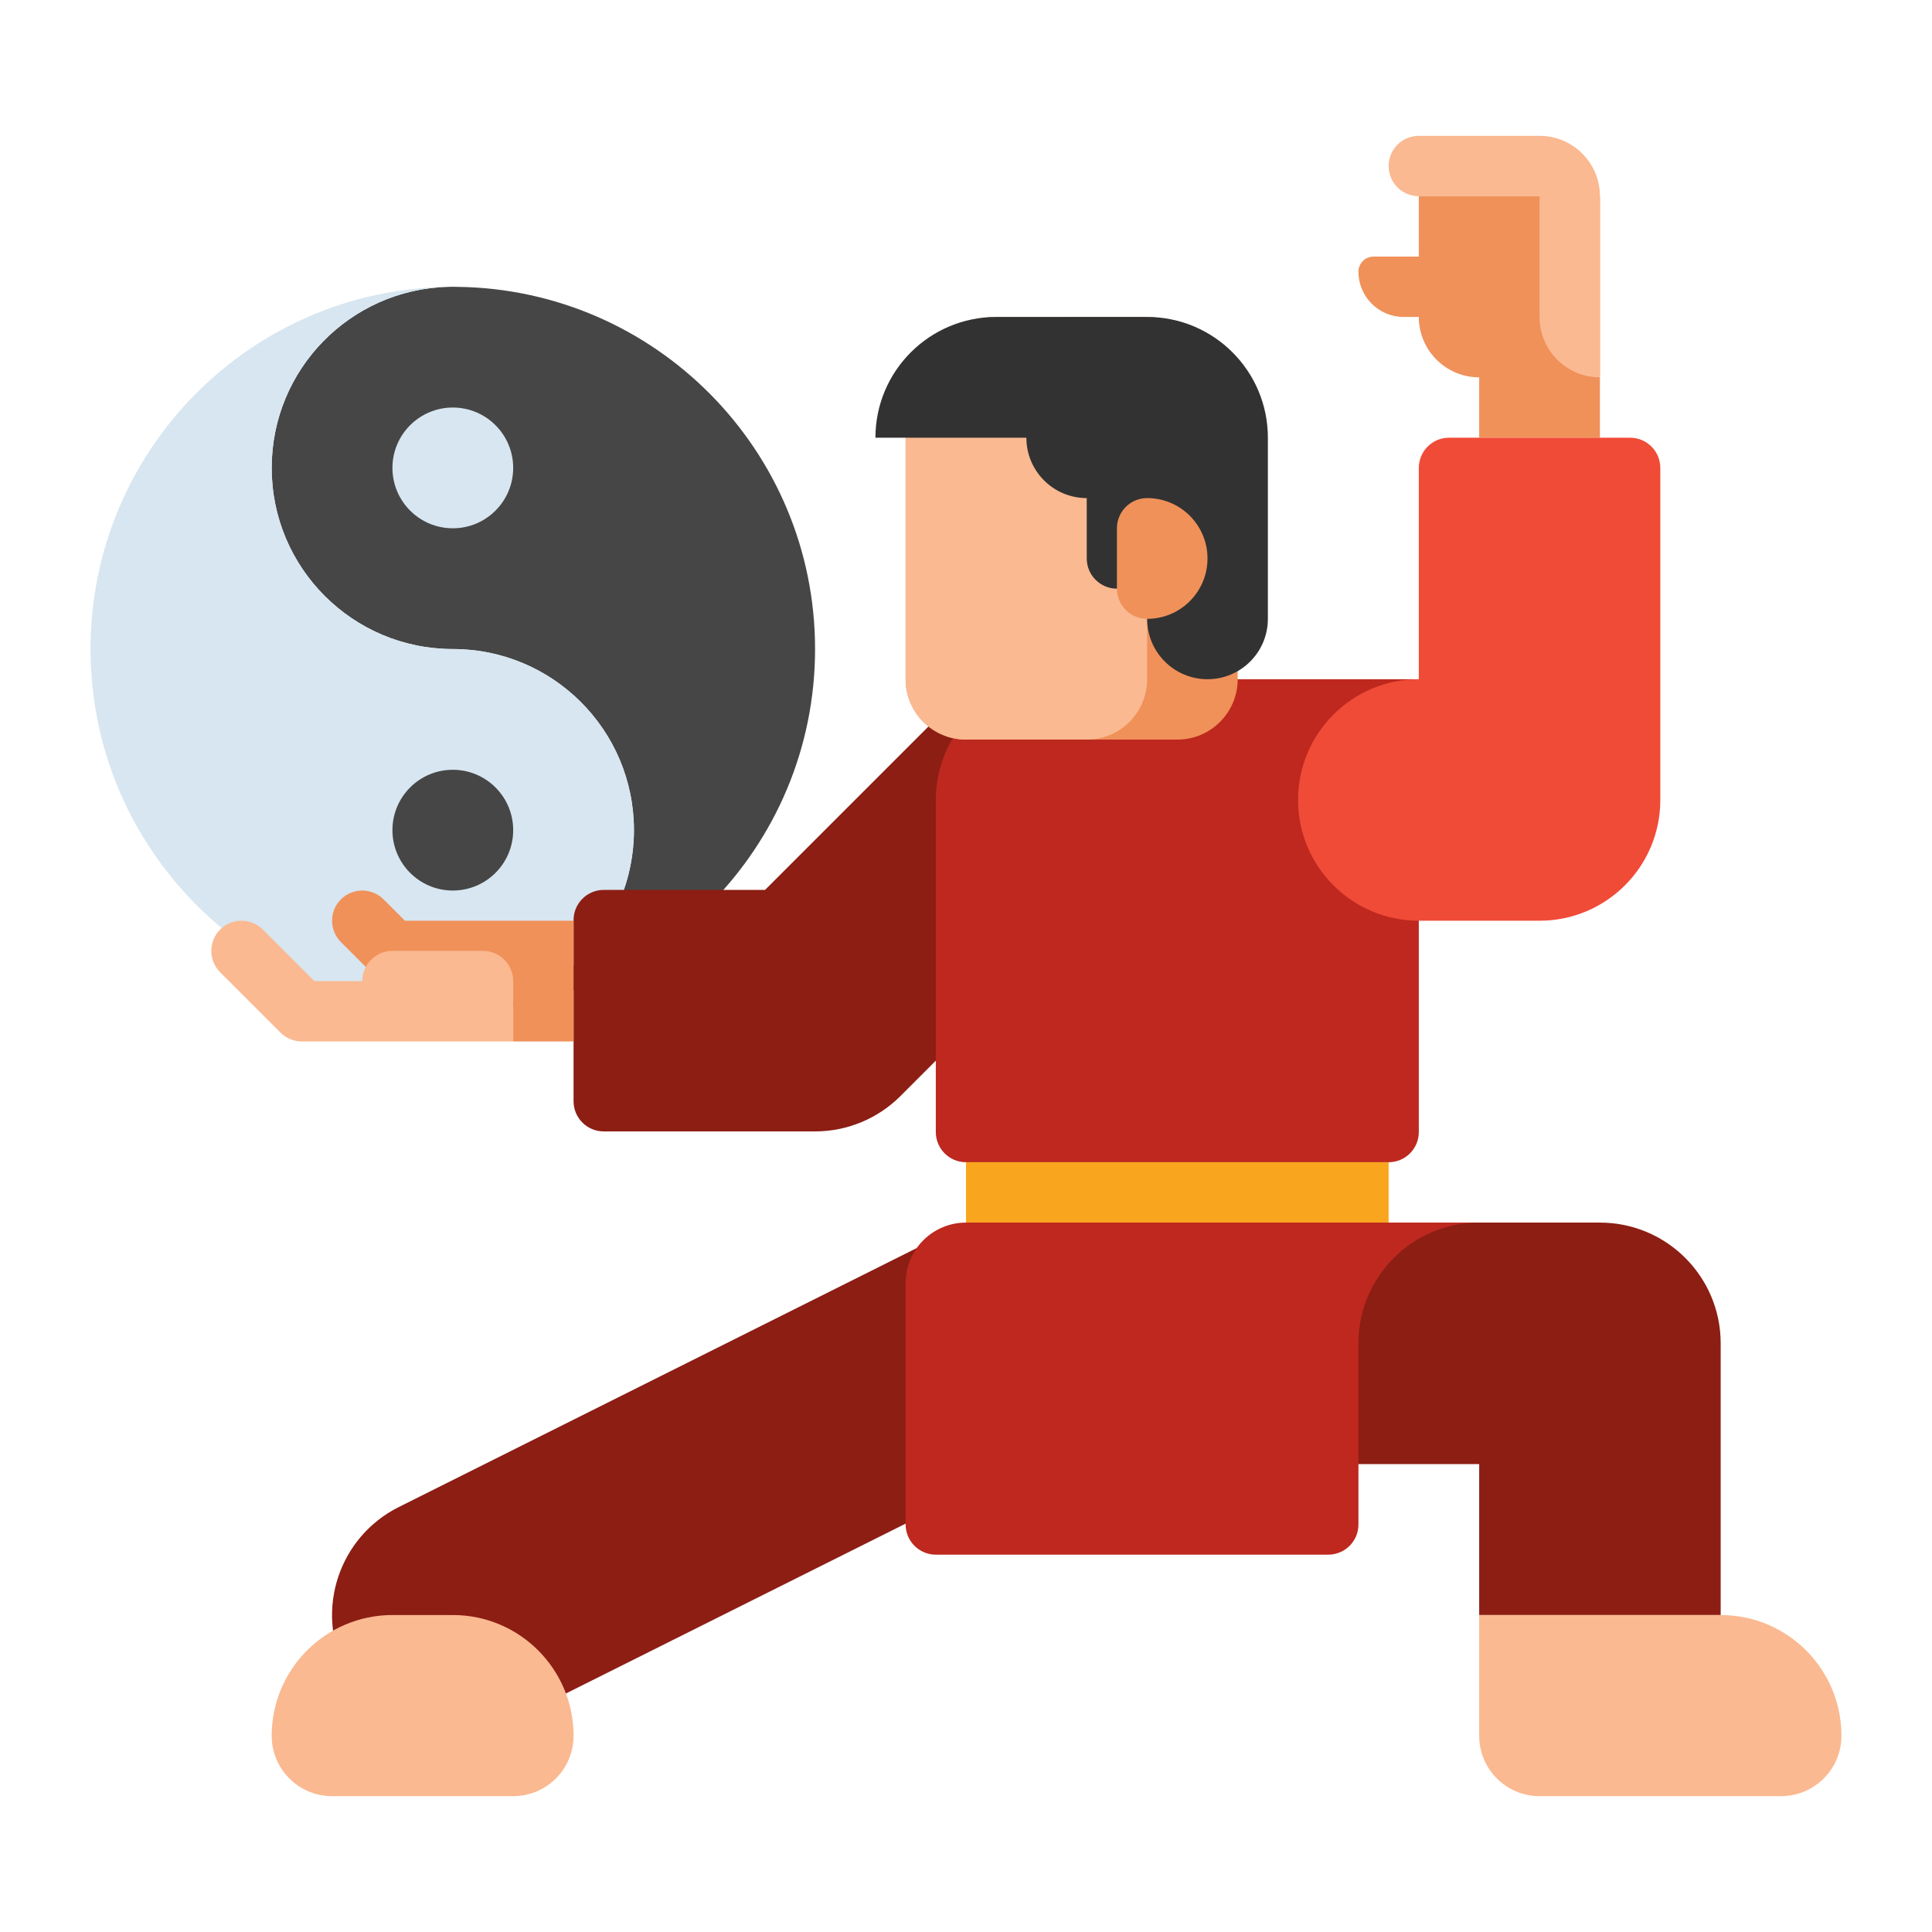 <?xml version="1.0" encoding="UTF-8"?> <svg xmlns="http://www.w3.org/2000/svg" id="Layer_1" height="512" viewBox="0 0 512 512" width="512"><g><g><g><g><path d="m216 172c0 52.61-42.31 95.33-94.76 95.98 25.94-.65 46.76-21.88 46.76-47.98 0-26.51-21.49-48-48-48s-48-21.49-48-48c0-26.1 20.82-47.33 46.76-47.98.41-.01.83-.02 1.24-.02s.83.01 1.24.02c52.45.65 94.76 43.37 94.76 95.98z" fill="#464646"></path></g></g></g><g><g><g><path d="m168 220c0 26.1-20.82 47.33-46.76 47.98-.41.01-.83.02-1.24.02s-.83-.01-1.24-.02c-52.45-.65-94.76-43.37-94.76-95.98s42.31-95.33 94.76-95.98c-25.94.65-46.76 21.88-46.76 47.98 0 26.51 21.49 48 48 48s48 21.49 48 48z" fill="#d7e6f0"></path></g></g></g><g><g><g><circle cx="120" cy="124" fill="#d7e6f0" r="16"></circle></g></g></g><g><g><g><circle cx="120" cy="220" fill="#464646" r="16"></circle></g></g></g><g><g><g><path d="m301.983 180.583c-12.662-11.987-32.751-11.232-45.081 1.097l-54.157 54.157h-42.745c-4.418 0-8 3.582-8 8v48c0 4.418 3.582 8 8 8h56c8.487 0 16.626-3.371 22.627-9.373l64-64c12.708-12.707 12.493-33.444-.644-45.881z" fill="#8c1e14"></path></g></g></g><path d="m392 428h64v-72c0-17.673-14.327-32-32-32h-160c-4.968 0-9.867 1.157-14.311 3.378l-144 72c-15.808 7.904-22.215 27.125-14.312 42.933 5.607 11.214 16.908 17.696 28.646 17.696 4.809 0 9.693-1.088 14.286-3.385l137.246-68.622h120.445z" fill="#8c1e14"></path><g><g><g><path d="m392 428v32c0 8.837 7.163 16 16 16h64c8.837 0 16-7.163 16-16 0-17.673-14.327-32-32-32z" fill="#fab991"></path></g></g></g><g><g><g><path d="m72 460c0 8.837 7.163 16 16 16h48c8.837 0 16-7.163 16-16 0-17.673-14.327-32-32-32h-16c-17.673 0-32 14.327-32 32z" fill="#fab991"></path></g></g></g><g><g><g><path d="m368 308h-112c-4.418 0-8-3.582-8-8v-88c0-17.673 14.327-32 32-32h96v120c0 4.418-3.582 8-8 8z" fill="#be281e"></path></g></g></g><g><g><g><path d="m256 324c-8.837 0-16 7.163-16 16v64c0 4.418 3.582 8 8 8h64 40c4.418 0 8-3.582 8-8v-48c0-17.673 14.327-32 32-32z" fill="#be281e"></path></g></g></g><g><g><g><path d="m256 308h112v16h-112z" fill="#faa51e"></path></g></g></g><g><g><g><path d="m376 52v16h-12c-2.209 0-4 1.791-4 4 0 6.627 5.373 12 12 12h4c0 8.836 7.164 16 16 16v16h32v-64z" fill="#f0915a"></path></g></g></g><g><g><g><path d="m408 36h-32c-4.418 0-8 3.582-8 8s3.582 8 8 8h32v32c0 8.837 7.164 16 16 16v-48c0-8.837-7.164-16-16-16z" fill="#fab991"></path></g></g></g><g><g><g><path d="m432 116h-48c-4.418 0-8 3.582-8 8v56c-17.673 0-32 14.327-32 32s14.327 32 32 32h32c17.673 0 32-14.327 32-32v-88c0-4.418-3.582-8-8-8z" fill="#f04b37"></path></g></g></g><g><g><g><path d="m256 196h56c8.837 0 16-7.163 16-16v-72c0-13.255-10.745-24-24-24h-40c-13.255 0-24 10.745-24 24v72c0 8.837 7.163 16 16 16z" fill="#f0915a"></path></g></g></g><g><g><g><path d="m288 196h-32c-8.837 0-16-7.163-16-16v-72c0-13.255 10.745-24 24-24h16c13.255 0 24 10.745 24 24v72c0 8.837-7.163 16-16 16z" fill="#fab991"></path></g></g></g><g><g><g><path d="m296 156c-4.418 0-8-3.582-8-8v-16c-8.837 0-16-7.163-16-16h-40c0-17.673 14.327-32 32-32h40c17.673 0 32 14.327 32 32v48c0 8.837-7.163 16-16 16-8.837 0-16-7.163-16-16v-8z" fill="#323232"></path></g></g></g><g><g><g><path d="m304 164c-4.418 0-8-3.582-8-8v-16c0-4.418 3.582-8 8-8 8.837 0 16 7.163 16 16 0 8.837-7.163 16-16 16z" fill="#f0915a"></path></g></g></g><path d="m136 244h-28.686l-5.656-5.657c-3.125-3.124-8.189-3.124-11.314 0-3.124 3.124-3.124 8.189 0 11.313l8 8c1.501 1.5 3.535 2.343 5.657 2.343h32v16h16v-32h-16.001z" fill="#f0915a"></path><path d="m136 260c0-4.418-3.582-8-8-8h-24c-4.418 0-8 3.582-8 8h-12.686l-13.656-13.657c-3.125-3.124-8.189-3.124-11.314 0-3.124 3.124-3.124 8.189 0 11.313l16 16c1.5 1.501 3.534 2.344 5.656 2.344h16 .002 39.998z" fill="#fab991"></path></g></svg> 